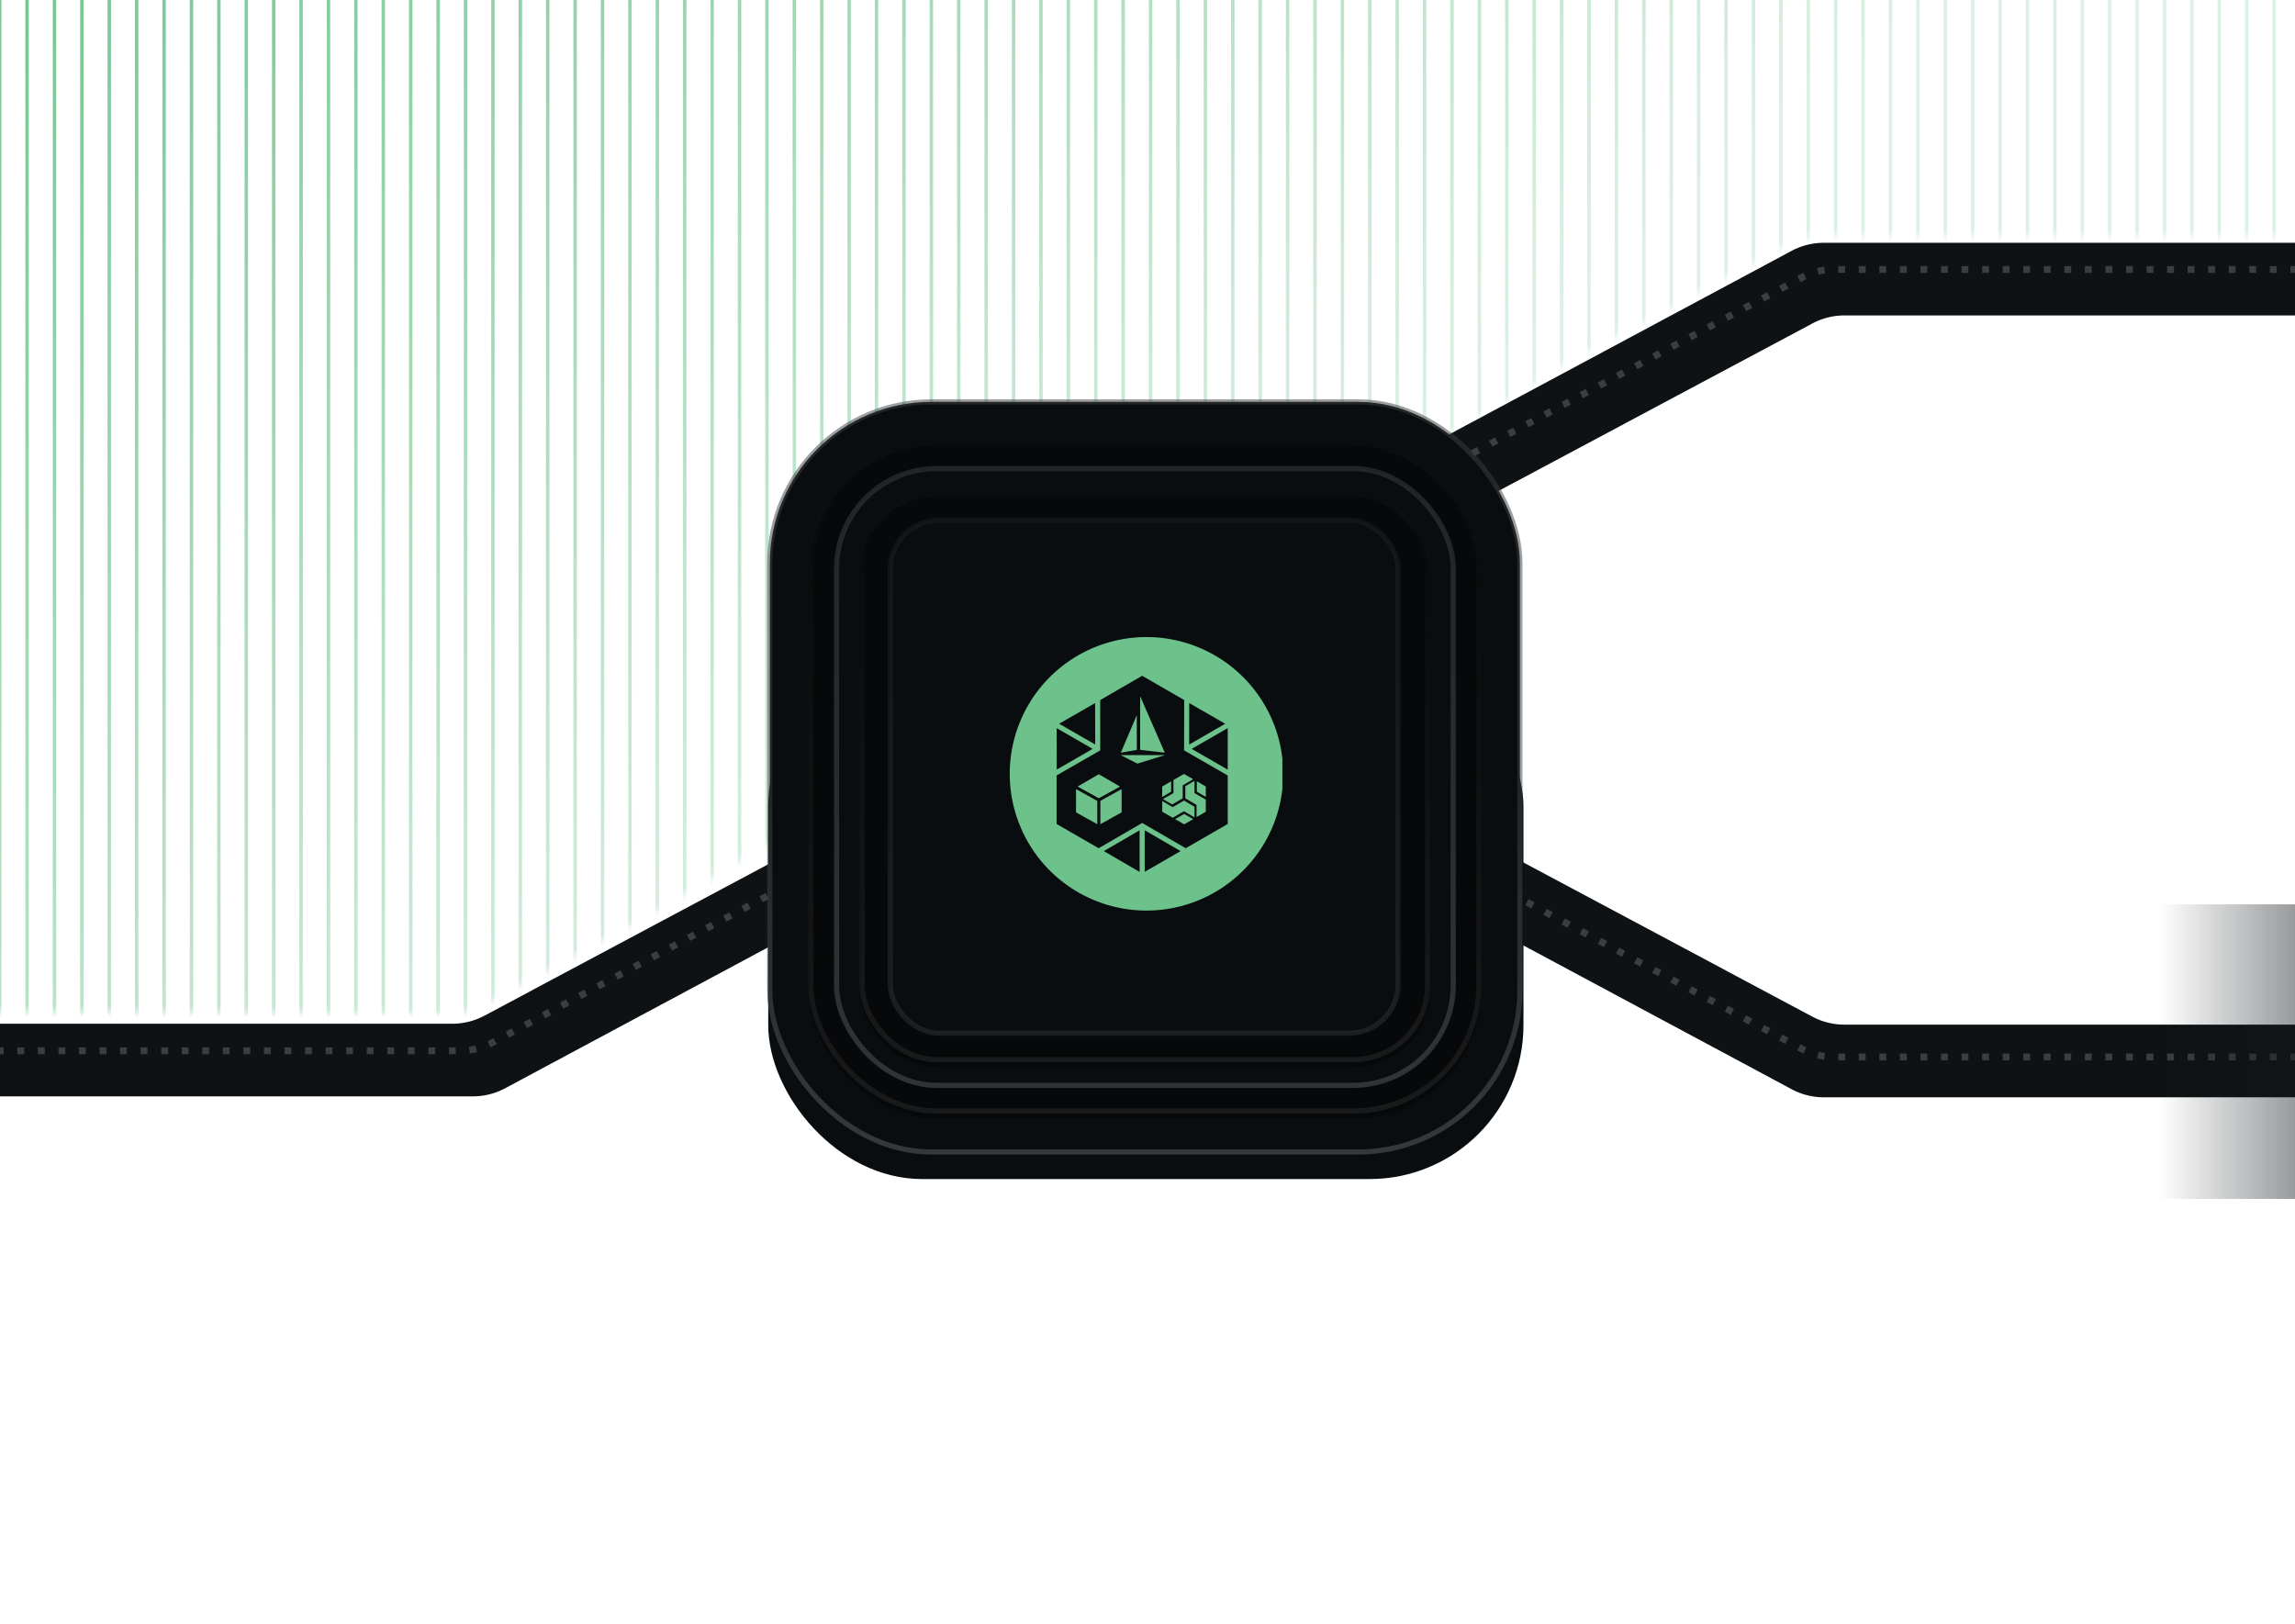 <svg xmlns="http://www.w3.org/2000/svg" width="335" height="237" fill="none"><g clip-path="url(#a)"><g filter="url(#b)"><path fill="#0E1214" d="M365.94 148.56h-96.7a10 10 0 0 1-4.7-1.17l-61.94-33.05a5.32 5.32 0 0 0-5.01 9.38l63.92 34.26a10 10 0 0 0 4.73 1.19h99.7a5.3 5.3 0 0 0 0-10.6Z"/></g><path stroke="#3B3D3F" stroke-dasharray="1 2" d="M362.33 154.28h-94.62a10 10 0 0 1-4.7-1.18L162.44 99.44"/><g filter="url(#c)"><path fill="#0E1214" d="M365.94 45.04h-96.7a10 10 0 0 0-4.7 1.18L202.6 79.27a5.32 5.32 0 0 1-5.01-9.39l63.92-34.26a10 10 0 0 1 4.73-1.18h99.7a5.3 5.3 0 0 1 0 10.6Z"/></g><path stroke="#3B3D3F" stroke-dasharray="1 2" d="M362.33 39.33h-94.62a10 10 0 0 0-4.7 1.18L162.44 94.17"/><g clip-path="url(#d)"><g filter="url(#e)"><path fill="#0E1214" d="M271.83 39.95 70.7 147.26a10 10 0 0 1-4.7 1.17h-96.7a5.3 5.3 0 0 0 0 10.6H69a10 10 0 0 0 4.73-1.18L275.09 49.94a10 10 0 0 1 4.72-1.19h86.36a5 5 0 0 0 0-9.98h-89.63a10 10 0 0 0-4.7 1.17Z"/></g><path stroke="#3B3D3F" stroke-dasharray="1 2" d="M372.31 43.71H277.7a10 10 0 0 0-4.7 1.18L71.84 152.2a10 10 0 0 1-4.7 1.18h-102"/></g><mask id="g" width="408" height="235" x="-36" y="-87" maskUnits="userSpaceOnUse" style="mask-type:alpha"><path fill="url(#f)" d="M361.16 34.44h-95.33a10 10 0 0 0-4.73 1.19l-33.16 17.8-132 79.5L70.7 146.7a10 10 0 0 1-4.84 1.23l-91.9-.44a10 10 0 0 1-9.96-10V-76.04a10 10 0 0 1 10-10h387.16a10 10 0 0 1 10 10V24.44a10 10 0 0 1-10 10Z"/></mask><g stroke="#6DC28B" stroke-width=".5" mask="url(#g)"><path d="M331.95-137.07v318.73M327.95-137.07v318.73M323.95-137.07v318.73M319.95-137.07v318.73M315.95-137.07v318.73M311.95-137.07v318.73M307.95-137.07v318.73M303.95-137.07v318.73M299.95-137.07v318.73M295.95-137.07v318.73M291.95-137.07v318.73M287.95-137.07v318.73M283.95-137.07v318.73M279.95-137.07v318.73M275.95-137.07v318.73M271.95-137.07v318.73M267.95-137.07v318.73M263.95-137.07v318.73M259.95-137.07v318.73M255.95-137.07v318.73M251.95-137.07v318.73M247.95-137.07v318.73M243.95-137.07v318.73M239.95-137.07v318.73M235.95-137.07v318.73M231.95-137.07v318.73M227.95-137.07v318.73M223.95-137.07v318.73M219.95-137.07v318.73M215.95-137.07v318.73M211.95-137.07v318.73M207.95-137.07v318.73M203.95-137.07v318.73M199.95-137.07v318.73M195.95-137.07v318.73M191.95-137.07v318.73M187.95-137.07v318.73M183.95-137.07v318.73M179.95-137.07v318.73M175.95-137.07v318.73M171.95-137.07v318.73M167.95-137.07v318.73M163.95-137.07v318.73M159.95-137.07v318.73M155.95-137.07v318.73M151.95-137.07v318.73M147.95-137.07v318.73M143.95-137.07v318.73M139.95-137.07v318.73M135.95-137.07v318.73M131.95-137.07v318.73M127.95-137.07v318.73M123.95-137.07v318.73M119.95-137.07v318.73M115.95-137.07v318.73M111.95-137.07v318.73M107.95-137.07v318.73M103.95-137.07v318.73M99.95-137.07v318.73M95.95-137.07v318.73M91.95-137.07v318.73M87.95-137.07v318.73M83.95-137.07v318.73M79.95-137.07v318.73M75.95-137.07v318.73M71.95-137.07v318.73M67.95-137.07v318.73M63.95-137.07v318.73M59.95-137.07v318.73M55.95-137.07v318.73M51.95-137.07v318.73M47.95-137.07v318.73M43.95-137.07v318.73M39.95-137.07v318.73M35.95-137.07v318.73M31.95-137.07v318.73M27.95-137.07v318.73M23.95-137.07v318.73M19.95-137.07v318.73M15.95-137.07v318.73M11.95-137.07v318.73M7.95-137.07v318.73M3.95-137.07v318.73M-.05-137.07v318.73"/></g><g filter="url(#h)" opacity=".3"><rect width="59.15" height="56.9" x="137.67" y="113.41" fill="#6DC28B" rx="22.46"/></g><g filter="url(#i)"><rect width="110.24" height="76.79" x="112.14" y="95.31" fill="#0A0D0F" rx="22.46"/></g><rect width="109.49" height="109.49" x="112.37" y="58.66" fill="#0A0D0F" stroke="url(#j)" stroke-width=".75" rx="23.59"/><g filter="url(#k)"><rect width="98.26" height="98.26" x="117.99" y="64.28" fill="#060809" rx="18.72"/></g><rect width="97.51" height="97.51" x="118.36" y="64.65" stroke="url(#l)" stroke-width=".75" rx="18.34"/><rect width="90.02" height="90.02" x="122.11" y="68.4" fill="#0A0D0F" stroke="url(#m)" stroke-width=".75" rx="14.6"/><g filter="url(#n)"><rect width="83.28" height="83.28" x="125.48" y="71.77" fill="#060809" rx="11.23"/></g><rect width="82.53" height="82.53" x="125.85" y="72.14" stroke="url(#o)" stroke-width=".75" rx="10.86"/><rect width="74.12" height="74.87" x="129.95" y="75.93" fill="#0A0D0F" stroke="url(#p)" stroke-width=".75" rx="7.11"/><g clip-path="url(#q)"><path fill="#6DC28B" d="M166.72 93a19.96 19.96 0 1 1 0 39.9 19.96 19.96 0 0 1 0-39.9Z"/><path fill="#0A0D0F" d="m166.35 127.27-5.23-3.04 5.23-3.04v6.08Zm5.98-3.04-5.24 3.03v-6.07l5.24 3.04Zm.53-22.05v.44l-.02 6.48v.43l.37.21 5.62 3.23.38.22v7.08l-6.13 3.54-.38-.22-5.6-3.25-.38-.22-.37.22-5.6 3.25-.38.22-6.14-3.54v-7.08l.38-.22 5.62-3.23.37-.21V102.18l6.12-3.54 6.14 3.54Zm-1.33 17.38 1.32.76 1.32-.76-1.32-.75-1.32.75Zm-14.46-.98 3.1 1.72v-3.4l-3.1-1.72v3.4Zm3.55-1.68v3.4l3.1-1.72v-3.4l-3.1 1.72Zm10.56.91-1.53-.89v1.56l1.53.88 1.65-.95 1.53.9v-1.56l-1.53-.9-1.65.96Zm1.84-3.05v1.77l1.64.95v1.78l1.35-.78v-1.77l-1.65-.95v-1.78l-1.34.78Zm-1.73-.9v1.9l-1.53.88 1.34.78 1.54-.89v-1.9l1.53-.89-1.34-.77-1.54.88Zm-14 .94 3.1 1.72 3.1-1.71-3.1-1.8-3.1 1.8Zm17.42.76 1.3.76v-1.52l-1.31-.76v1.52Zm-5.06-.76-.01 1.52 1.31-.76v-1.52l-1.3.76Zm-10.15-5.49-5.25 3.02-.01-6.05 5.26 3.03Zm19.7 3.02-5.25-3.02 5.26-3.03v6.05Zm-15.57-2.11v.02l2.39 1.22 3.96-1.22h.01v-.02h-6.36Zm2.3-5.82-2.32 5.45.01.01 2.32-.4v-5.06h-.01Zm.5-2.74v7.79l3.58.41h.01v-.01l-3.58-8.2h-.01Zm12.41 3.98-5.26 3.04.01-6.06 5.25 3.02Zm-18.97 3.03-5.27-3.03 5.25-3.02.02 6.05Z"/></g><path fill="url(#r)" d="M0 0h49v43H0z" transform="matrix(-1 0 0 1 364.25 132)"/></g><defs><linearGradient id="f" x1="42.55" x2="167.58" y1="-55.55" y2="96.18" gradientUnits="userSpaceOnUse"><stop stop-color="#fff"/><stop offset="1" stop-color="#F5F6F7" stop-opacity=".24"/></linearGradient><linearGradient id="j" x1="167.12" x2="167.12" y1="113.37" y2="168.53" gradientUnits="userSpaceOnUse"><stop stop-color="#3B3D3F" stop-opacity=".5"/><stop offset="1" stop-color="#3B3D3F" stop-opacity=".89"/></linearGradient><linearGradient id="l" x1="167.1" x2="167.14" y1="63.81" y2="162.53" gradientUnits="userSpaceOnUse"><stop stop-color="#1E1E1F" stop-opacity="0"/><stop offset="1" stop-color="#1E1E1F" stop-opacity=".8"/></linearGradient><linearGradient id="m" x1="167.12" x2="167.12" y1="68.02" y2="158.79" gradientUnits="userSpaceOnUse"><stop stop-color="#3B3D3F" stop-opacity=".5"/><stop offset="1" stop-color="#3B3D3F" stop-opacity=".8"/></linearGradient><linearGradient id="o" x1="167.1" x2="167.14" y1="71.37" y2="155.05" gradientUnits="userSpaceOnUse"><stop stop-color="#1E1E1F" stop-opacity="0"/><stop offset="1" stop-color="#1E1E1F" stop-opacity=".8"/></linearGradient><linearGradient id="p" x1="167.01" x2="167.01" y1="75.55" y2="151.17" gradientUnits="userSpaceOnUse"><stop stop-color="#3B3D3F" stop-opacity=".2"/><stop offset="1" stop-color="#3B3D3F" stop-opacity=".4"/></linearGradient><linearGradient id="r" x1="49" x2="3.63" y1="21.81" y2="21.81" gradientUnits="userSpaceOnUse"><stop stop-color="#13181C" stop-opacity="0"/><stop offset="1" stop-color="#13181C"/></linearGradient><filter id="b" width="184.46" height="53.46" x="190.78" y="110.71" color-interpolation-filters="sRGB" filterUnits="userSpaceOnUse"><feFlood flood-opacity="0" result="BackgroundImageFix"/><feColorMatrix in="SourceAlpha" result="hardAlpha" values="0 0 0 0 0 0 0 0 0 0 0 0 0 0 0 0 0 0 127 0"/><feOffset dy="1"/><feGaussianBlur stdDeviation="2"/><feComposite in2="hardAlpha" operator="out"/><feColorMatrix values="0 0 0 0 0 0 0 0 0 0 0 0 0 0 0 0 0 0 1 0"/><feBlend in2="BackgroundImageFix" result="effect1_dropShadow_12759_204100"/><feBlend in="SourceGraphic" in2="effect1_dropShadow_12759_204100" result="shape"/></filter><filter id="c" width="184.46" height="53.46" x="190.78" y="31.44" color-interpolation-filters="sRGB" filterUnits="userSpaceOnUse"><feFlood flood-opacity="0" result="BackgroundImageFix"/><feColorMatrix in="SourceAlpha" result="hardAlpha" values="0 0 0 0 0 0 0 0 0 0 0 0 0 0 0 0 0 0 127 0"/><feOffset dy="1"/><feGaussianBlur stdDeviation="2"/><feComposite in2="hardAlpha" operator="out"/><feColorMatrix values="0 0 0 0 0 0 0 0 0 0 0 0 0 0 0 0 0 0 1 0"/><feBlend in2="BackgroundImageFix" result="effect1_dropShadow_12759_204100"/><feBlend in="SourceGraphic" in2="effect1_dropShadow_12759_204100" result="shape"/></filter><filter id="e" width="415.16" height="128.28" x="-40" y="35.77" color-interpolation-filters="sRGB" filterUnits="userSpaceOnUse"><feFlood flood-opacity="0" result="BackgroundImageFix"/><feColorMatrix in="SourceAlpha" result="hardAlpha" values="0 0 0 0 0 0 0 0 0 0 0 0 0 0 0 0 0 0 127 0"/><feOffset dy="1"/><feGaussianBlur stdDeviation="2"/><feComposite in2="hardAlpha" operator="out"/><feColorMatrix values="0 0 0 0 0 0 0 0 0 0 0 0 0 0 0 0 0 0 1 0"/><feBlend in2="BackgroundImageFix" result="effect1_dropShadow_12759_204100"/><feBlend in="SourceGraphic" in2="effect1_dropShadow_12759_204100" result="shape"/></filter><filter id="h" width="178.95" height="176.7" x="77.77" y="53.51" color-interpolation-filters="sRGB" filterUnits="userSpaceOnUse"><feFlood flood-opacity="0" result="BackgroundImageFix"/><feBlend in="SourceGraphic" in2="BackgroundImageFix" result="shape"/><feGaussianBlur result="effect1_foregroundBlur_12759_204100" stdDeviation="29.95"/></filter><filter id="i" width="119.22" height="85.77" x="107.65" y="90.81" color-interpolation-filters="sRGB" filterUnits="userSpaceOnUse"><feFlood flood-opacity="0" result="BackgroundImageFix"/><feBlend in="SourceGraphic" in2="BackgroundImageFix" result="shape"/><feGaussianBlur result="effect1_foregroundBlur_12759_204100" stdDeviation="2.25"/></filter><filter id="k" width="98.26" height="99" x="117.99" y="64.28" color-interpolation-filters="sRGB" filterUnits="userSpaceOnUse"><feFlood flood-opacity="0" result="BackgroundImageFix"/><feBlend in="SourceGraphic" in2="BackgroundImageFix" result="shape"/><feColorMatrix in="SourceAlpha" result="hardAlpha" values="0 0 0 0 0 0 0 0 0 0 0 0 0 0 0 0 0 0 127 0"/><feOffset dy=".75"/><feGaussianBlur stdDeviation=".75"/><feComposite in2="hardAlpha" k2="-1" k3="1" operator="arithmetic"/><feColorMatrix values="0 0 0 0 0 0 0 0 0 0 0 0 0 0 0 0 0 0 1 0"/><feBlend in2="shape" result="effect1_innerShadow_12759_204100"/></filter><filter id="n" width="83.28" height="84.03" x="125.48" y="71.77" color-interpolation-filters="sRGB" filterUnits="userSpaceOnUse"><feFlood flood-opacity="0" result="BackgroundImageFix"/><feBlend in="SourceGraphic" in2="BackgroundImageFix" result="shape"/><feColorMatrix in="SourceAlpha" result="hardAlpha" values="0 0 0 0 0 0 0 0 0 0 0 0 0 0 0 0 0 0 127 0"/><feOffset dy=".75"/><feGaussianBlur stdDeviation=".75"/><feComposite in2="hardAlpha" k2="-1" k3="1" operator="arithmetic"/><feColorMatrix values="0 0 0 0 0 0 0 0 0 0 0 0 0 0 0 0 0 0 1 0"/><feBlend in2="shape" result="effect1_innerShadow_12759_204100"/></filter><clipPath id="a"><path fill="#fff" d="M0 0h335v237H0z"/></clipPath><clipPath id="d"><path fill="#fff" d="M168.44 38.44h-204v133h204z"/></clipPath><clipPath id="q"><path fill="#fff" d="M146.76 92.45h40.43v41.18h-40.43z"/></clipPath></defs></svg>